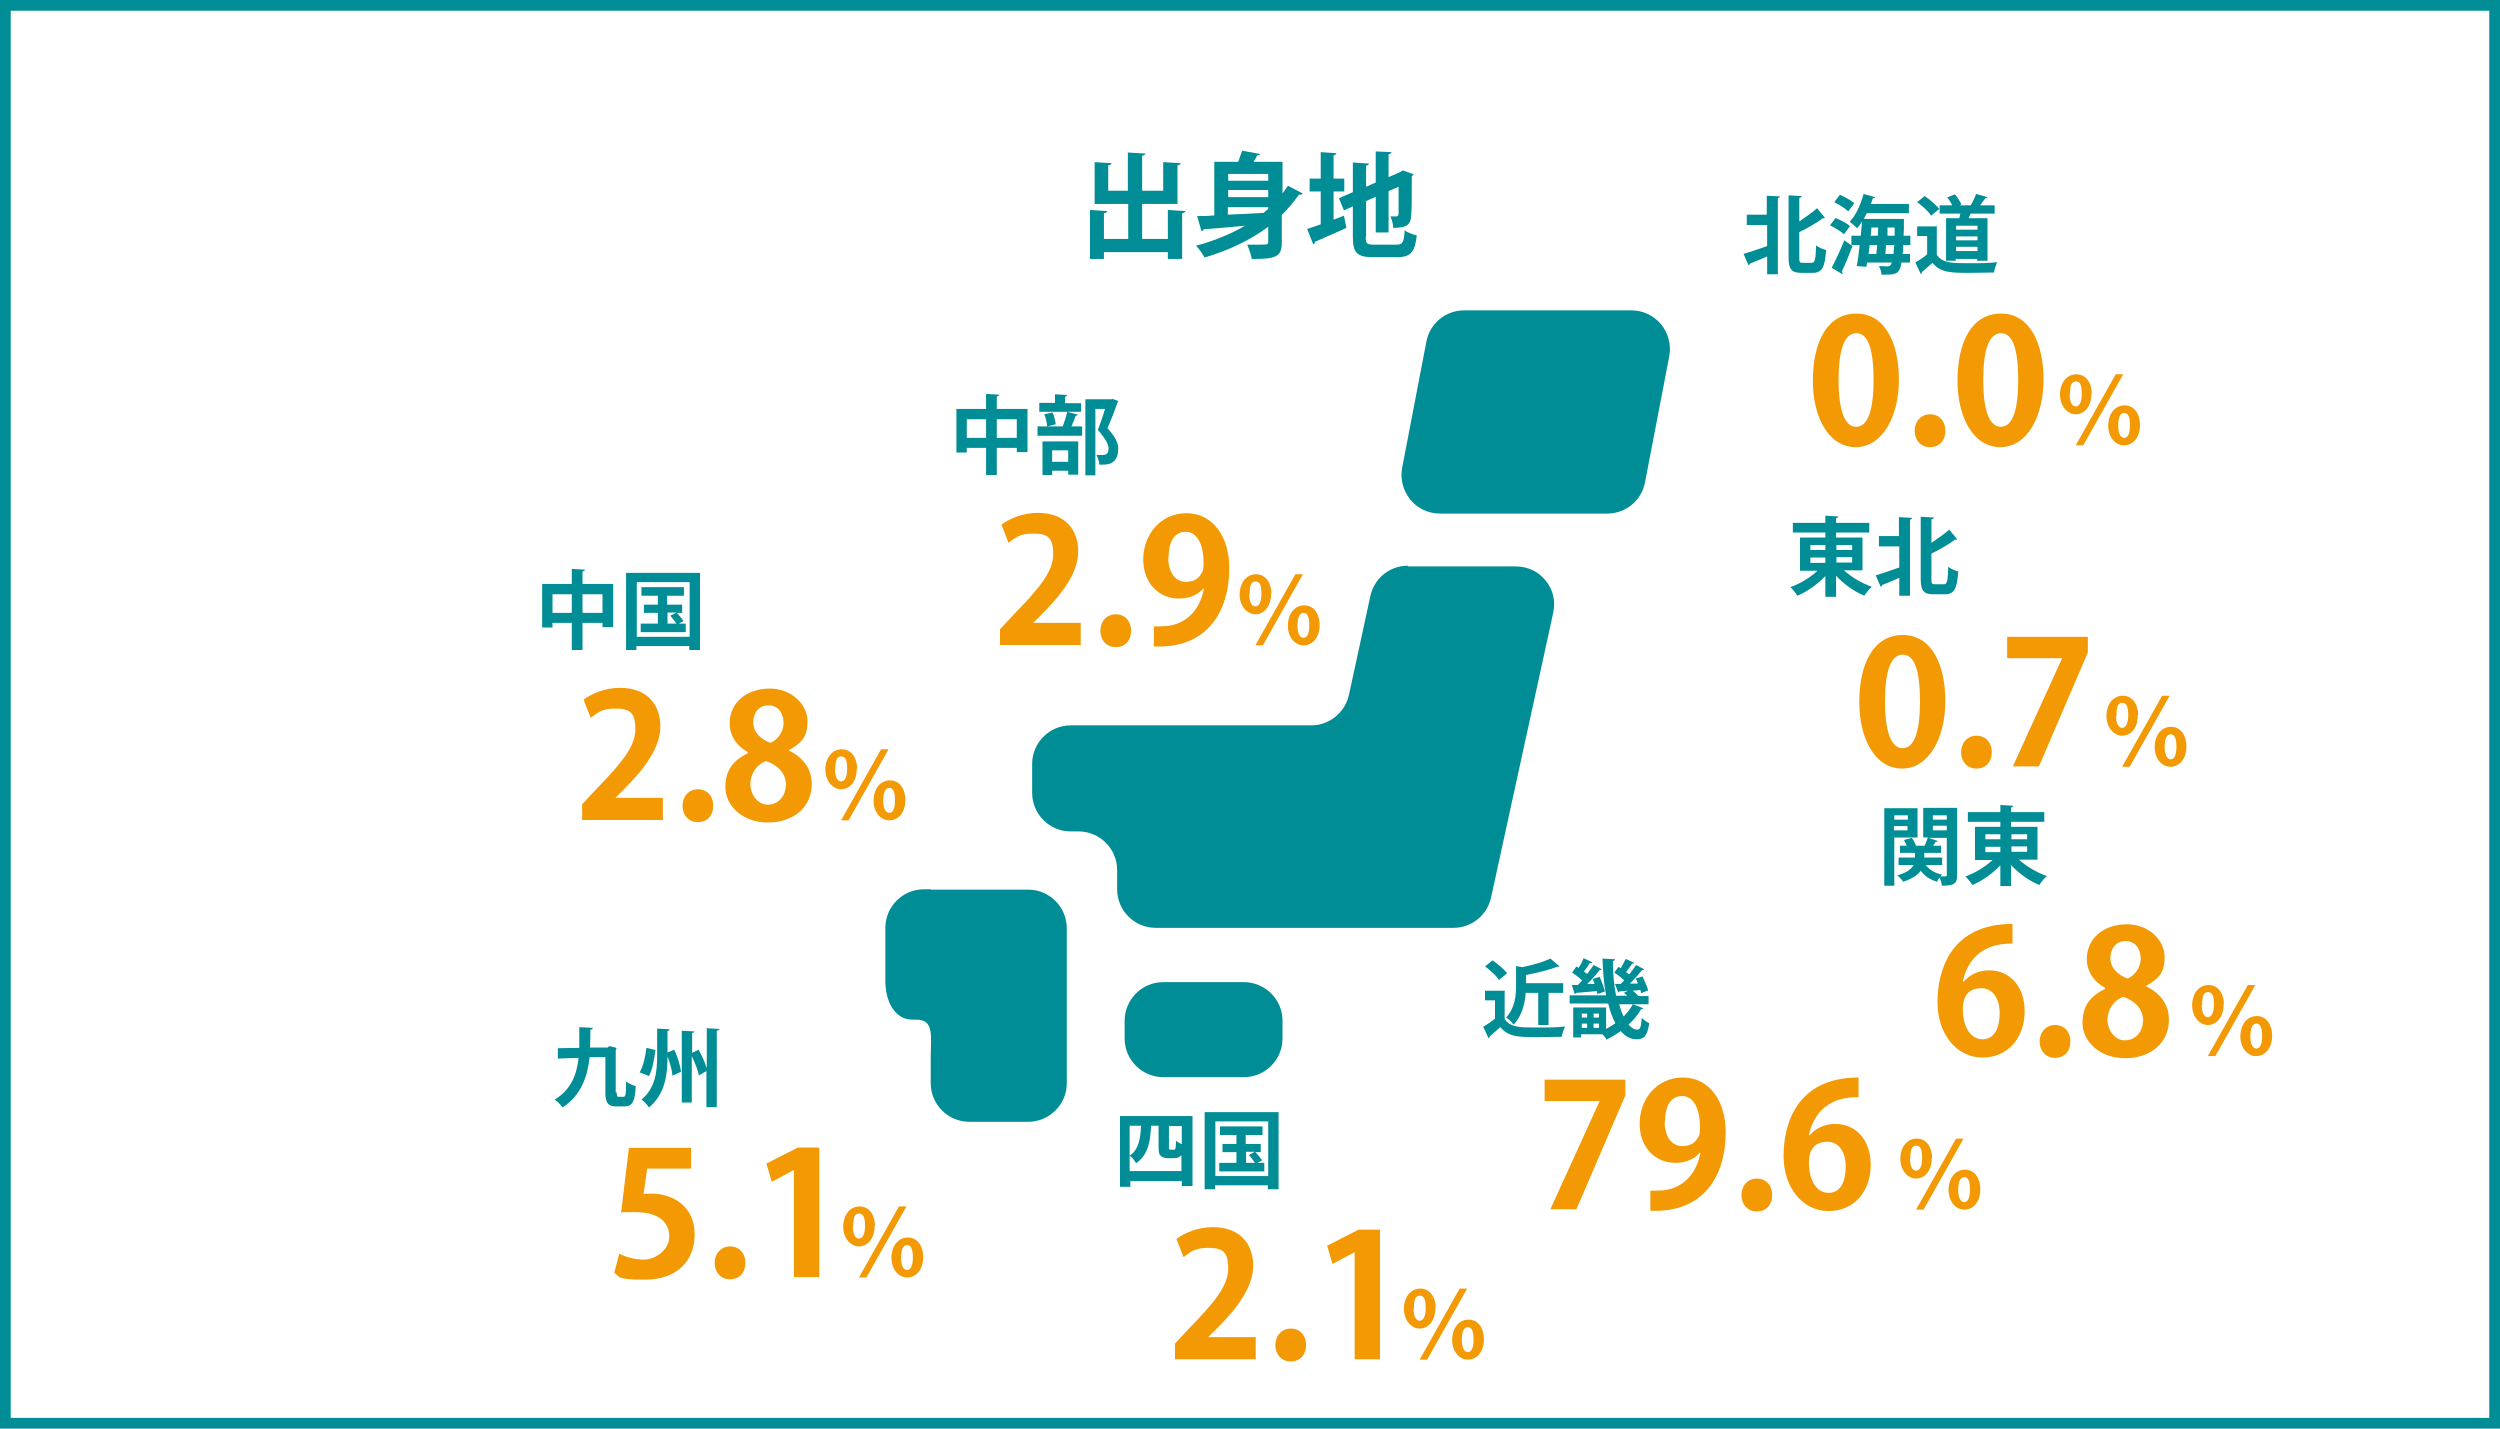 <?xml version="1.0" encoding="UTF-8"?>
<svg xmlns="http://www.w3.org/2000/svg" version="1.1" viewBox="0 0 700 400">
  <defs>
    <style>
      .cls-1 {
        isolation: isolate;
      }

      .cls-2 {
        fill: #008d95;
      }

      .cls-3 {
        fill: #f29904;
      }
    </style>
  </defs>
  <!-- Generator: Adobe Illustrator 28.7.5, SVG Export Plug-In . SVG Version: 1.2.0 Build 176)  -->
  <g>
    <g id="_レイヤー_1">
      <g>
        <g class="cls-1">
          <g class="cls-1">
            <path class="cls-3" d="M507.6,106.6c0-11,4.1-18.8,12.2-18.8s11.9,8.4,11.9,18.5-4.5,18.9-12.1,18.9-12-8.4-12-18.6ZM519.7,119.5c3.3,0,4.9-4.6,4.9-13.1s-1.5-13.1-4.8-13.1-5,4.4-5,13.1,1.8,13.1,4.9,13.1h0Z"/>
            <path class="cls-3" d="M536.1,120.6c0-2.6,1.8-4.6,4.3-4.6s4.3,1.8,4.3,4.6-1.7,4.6-4.3,4.6-4.3-2-4.3-4.6Z"/>
            <path class="cls-3" d="M548.1,106.6c0-11,4.1-18.8,12.2-18.8s11.9,8.4,11.9,18.5-4.5,18.9-12.1,18.9-12-8.4-12-18.6ZM560.2,119.5c3.3,0,4.9-4.6,4.9-13.1s-1.5-13.1-4.8-13.1-5,4.4-5,13.1,1.8,13.1,4.9,13.1h0Z"/>
          </g>
        </g>
        <g class="cls-1">
          <g class="cls-1">
            <path class="cls-3" d="M585.6,110.2c0,3.8-2.1,5.8-4.4,5.8s-4.4-2.3-4.4-5.5,1.8-5.7,4.6-5.7,4.3,2.6,4.3,5.4ZM579.5,110.4c0,2.2.7,3.4,1.7,3.4s1.7-1.2,1.7-3.5-.4-3.5-1.6-3.5-1.7.8-1.7,3.6ZM581.2,124.7l11.2-19.9h2.1l-11.2,19.9h-2.1ZM599.2,118.9c0,3.8-2.1,5.8-4.5,5.8s-4.4-2.3-4.4-5.5,1.8-5.7,4.6-5.7,4.3,2.6,4.3,5.4ZM593.1,119.2c0,2.2.7,3.4,1.7,3.4s1.6-1.2,1.6-3.5-.5-3.5-1.6-3.5-1.7,1.2-1.7,3.7Z"/>
          </g>
        </g>
      </g>
      <g class="cls-1">
        <g class="cls-1">
          <path class="cls-2" d="M494.7,60.1v-5.3l3.7.2c0,.2-.2.4-.6.5v21.3h-3v-5c-1.8.8-3.5,1.5-4.8,2,0,.2-.2.4-.4.5l-1.4-3.2c1.6-.5,4.1-1.3,6.6-2.2v-5.9h-5.7v-2.9h5.7ZM503.8,72.1c0,1.3.1,1.5,1,1.5h2.5c.9,0,1.1-1,1.2-4.9.7.6,2,1.1,2.8,1.3-.3,4.6-1,6.4-3.7,6.4h-3.2c-2.8,0-3.6-1-3.6-4.4v-17.3l3.7.2c0,.2-.2.4-.7.5v6.6c1.8-1.2,3.6-2.5,5-3.7l2.2,2.7c0,0-.3.2-.6.1-1.7,1.3-4.2,2.7-6.6,3.9v7.1Z"/>
          <path class="cls-2" d="M513.9,61c1.4.6,3.2,1.5,4.1,2.3l-1.7,2.3c-.8-.8-2.5-1.8-3.9-2.5l1.6-2.1ZM512.8,75.1c1-1.9,2.5-5,3.6-7.8l2.3,1.6c-1,2.6-2.1,5.3-3,7.1.1.2.2.4.2.5s0,.2,0,.3l-3-1.8ZM515.1,54.5c1.4.6,3.2,1.6,4.1,2.4-.6.8-1.2,1.6-1.7,2.3-.8-.8-2.5-1.9-3.9-2.6l1.6-2.1ZM535,68.6h-2.1c0,.9,0,1.8-.2,2.5h2.1v2.4h-2.4c-.4,2.9-1.3,3.4-4.3,3.4s-.9,0-1.3,0c0-.7-.3-1.7-.7-2.4,1.1,0,2,.1,2.4.1.8,0,1-.5,1.2-1.1h-6.9l-.2,1.2-2.7-.2c.3-1.6.6-3.7.8-5.9h-2.3v-2.6h2.6c.1-1.4.3-2.7.4-4-.4.7-.9,1.3-1.4,1.9-.5-.5-1.5-1.4-2.1-1.8,1.7-1.7,3.1-4.8,3.9-7.8l3.2.9c0,.2-.3.3-.6.3-.2.5-.3,1.1-.6,1.6h10.7v2.6h-11.8c-.3.5-.6,1.1-.8,1.6h9.7s1.5,0,1.5,0c0,.2,0,.6,0,.8,0,1.4,0,2.7-.1,3.9h1.9v2.6ZM525.4,71.1c0-.8.2-1.6.2-2.5h-2.1l-.3,2.5h2.2ZM525.8,66c0-.8.1-1.6.1-2.3h-1.9l-.2,2.3h2ZM527.9,71.1h2.3c0-.7.1-1.5.2-2.5h-2.3l-.2,2.5ZM528.3,66h2.2v-2.3c0,0-2,0-2,0v2.3Z"/>
          <path class="cls-2" d="M542.3,63.7v7.6c1.5,2.4,4.4,2.4,8.6,2.4s6,0,8.3-.3c-.3.7-.8,2.1-.9,2.9-1.8,0-4.3.1-6.6.1-5.4,0-8.3,0-10.6-2.8-1.1.9-2.1,1.9-3,2.6,0,.3,0,.4-.3.5l-1.5-3.2c1-.6,2.3-1.4,3.3-2.3v-5.1h-2.8v-2.7h5.6ZM538.9,54.9c1.5,1,3.2,2.5,4.1,3.6l-2.3,1.9c-.7-1.2-2.5-2.8-3.9-3.8l2.1-1.7ZM545,61.1h3.6c.1-.4.2-.8.3-1.3h-5.8v-2.3h3.5c-.3-.7-.8-1.6-1.4-2.2l2.2-.9c.7.9,1.5,2.1,1.8,2.9l-.6.2h3.5-.3c.6-1,1.2-2.3,1.5-3.2l3.2.9c0,.2-.3.3-.6.3-.4.6-1,1.3-1.5,2h4.1v2.3h-6.7c-.2.4-.4.8-.6,1.3h5.3v11.9h-2.9v-.5h-6v.5h-2.7v-11.9ZM553.7,64.3v-1.1h-6v1.1h6ZM547.7,66.2v1.1h6v-1.1h-6ZM547.7,70.3h6v-1.2h-6v1.2Z"/>
        </g>
      </g>
      <g>
        <g class="cls-1">
          <g class="cls-1">
            <path class="cls-3" d="M520.6,196.6c0-11,4.1-18.8,12.2-18.8s11.9,8.4,11.9,18.5-4.5,18.9-12.1,18.9-12-8.4-12-18.6ZM532.7,209.5c3.3,0,4.9-4.6,4.9-13.1s-1.5-13.1-4.8-13.1-5,4.4-5,13.1,1.8,13.1,4.9,13.1h0Z"/>
            <path class="cls-3" d="M549.1,210.6c0-2.6,1.8-4.6,4.3-4.6s4.3,1.8,4.3,4.6-1.7,4.6-4.3,4.6-4.3-2-4.3-4.6Z"/>
            <path class="cls-3" d="M562,178.3h22.6v4.4l-13.7,31.9h-7.3l13.8-30.3h0c0,0-15.4,0-15.4,0v-5.9Z"/>
          </g>
        </g>
        <g class="cls-1">
          <g class="cls-1">
            <path class="cls-3" d="M598.6,200.2c0,3.8-2.1,5.8-4.4,5.8s-4.4-2.3-4.4-5.5,1.8-5.7,4.6-5.7,4.3,2.6,4.3,5.4ZM592.5,200.4c0,2.2.7,3.4,1.7,3.4s1.7-1.2,1.7-3.5-.4-3.5-1.6-3.5-1.7.8-1.7,3.6ZM594.2,214.7l11.2-19.9h2.1l-11.2,19.9h-2.1ZM612.2,208.9c0,3.8-2.1,5.8-4.5,5.8s-4.4-2.3-4.4-5.5,1.8-5.7,4.6-5.7,4.3,2.6,4.3,5.4ZM606.1,209.2c0,2.2.7,3.4,1.7,3.4s1.6-1.2,1.6-3.5-.5-3.5-1.6-3.5-1.7,1.2-1.7,3.7Z"/>
          </g>
        </g>
      </g>
      <g class="cls-1">
        <g class="cls-1">
          <path class="cls-2" d="M521.5,159.7h-5.2c2.1,1.9,5,3.6,7.8,4.6-.7.6-1.6,1.7-2.1,2.5-2.9-1.2-5.8-3.3-7.9-5.6v5.9h-3v-5.8c-2.2,2.3-5,4.3-7.8,5.5-.5-.7-1.3-1.8-2-2.4,2.8-1,5.6-2.7,7.6-4.6h-4.9v-9.3h7.1v-1.4h-9.1v-2.7h9.1v-2l3.6.2c0,.2-.2.4-.6.5v1.3h9.3v2.7h-9.3v1.4h7.4v9.3ZM506.9,152.6v1.4h4.2v-1.4h-4.2ZM506.9,156.1v1.5h4.2v-1.5h-4.2ZM518.6,152.6h-4.4v1.4h4.4v-1.4ZM518.6,157.5v-1.5h-4.4v1.5h4.4Z"/>
          <path class="cls-2" d="M531.7,150.1v-5.3l3.7.2c0,.2-.2.4-.6.5v21.3h-3v-5c-1.8.8-3.5,1.5-4.8,2,0,.2-.2.4-.4.5l-1.4-3.2c1.6-.5,4.1-1.3,6.6-2.2v-5.9h-5.7v-2.9h5.7ZM540.8,162.1c0,1.3.1,1.5,1,1.5h2.5c.9,0,1.1-1,1.2-4.9.7.6,2,1.1,2.8,1.3-.3,4.6-1,6.4-3.7,6.4h-3.2c-2.8,0-3.6-1-3.6-4.4v-17.3l3.7.2c0,.2-.2.4-.7.5v6.6c1.8-1.2,3.6-2.5,5-3.7l2.2,2.7c0,0-.3.2-.6.1-1.7,1.3-4.2,2.7-6.6,3.9v7.1Z"/>
        </g>
      </g>
      <g class="cls-1">
        <g class="cls-1">
          <path class="cls-3" d="M549.8,274.9c1.6-1.9,4.1-3.2,7.2-3.2,5.6,0,9.9,4.3,9.9,11.5s-4.5,12.9-11.8,12.9-12.6-6.6-12.6-15.5,3.7-21.9,21-21.9v5.5c-.9,0-1.9,0-3.1.2-6.7.9-9.8,5.6-10.8,10.4h.1ZM559.9,283.6c0-3.8-1.8-6.9-5.1-6.9s-5.2,1.8-5.2,5.9c0,4.7,2,8.4,5.5,8.4s4.8-3.4,4.8-7.4Z"/>
          <path class="cls-3" d="M571.1,291.6c0-2.6,1.8-4.6,4.3-4.6s4.3,1.8,4.3,4.6-1.7,4.6-4.3,4.6-4.3-2-4.3-4.6Z"/>
          <path class="cls-3" d="M589.4,276.6c-3.4-1.9-5.1-4.9-5.1-8,0-6,4.9-9.8,11.2-9.8s10.6,4.6,10.6,9.1-1.6,6.1-5.3,8.2h0c3.6,1.7,6.5,4.8,6.5,9.4,0,6.5-5.1,10.8-12.3,10.8s-11.9-4.8-11.9-9.9,2.6-7.7,6.3-9.5h0ZM600.1,286c0-3.6-2.4-5.8-5.6-6.9-2.7,1-4.4,3.6-4.4,6.4s1.9,5.8,4.9,5.8,5-2.5,5-5.3ZM590.9,268.2c0,2.8,2,4.7,4.8,5.8,2-.8,3.7-3.1,3.7-5.5s-1.2-5-4.2-5-4.3,2.4-4.3,4.8Z"/>
        </g>
      </g>
      <g class="cls-1">
        <g class="cls-1">
          <path class="cls-3" d="M622.6,281.2c0,3.8-2.1,5.8-4.4,5.8s-4.4-2.3-4.4-5.5,1.8-5.7,4.6-5.7,4.3,2.6,4.3,5.4ZM616.5,281.4c0,2.2.7,3.4,1.7,3.4s1.7-1.2,1.7-3.5-.4-3.5-1.6-3.5-1.7.8-1.7,3.6ZM618.2,295.7l11.2-19.9h2.1l-11.2,19.9h-2.1ZM636.2,289.9c0,3.8-2.1,5.8-4.5,5.8s-4.4-2.3-4.4-5.5,1.8-5.7,4.6-5.7,4.3,2.6,4.3,5.4ZM630.1,290.2c0,2.2.7,3.4,1.7,3.4s1.6-1.2,1.6-3.5-.5-3.5-1.6-3.5-1.7,1.2-1.7,3.7Z"/>
        </g>
      </g>
      <g class="cls-1">
        <g class="cls-1">
          <path class="cls-2" d="M536.9,234.5h-6.5v13.5h-2.8v-21.7h9.3v8.2ZM534.2,228.3h-3.8v1.2h3.8v-1.2ZM530.3,232.5h3.8v-1.2h-3.8v1.2ZM548,226.3v18.7c0,2.4-.8,3-4.3,3,0-.6-.3-1.5-.6-2.3-.3.4-.6.8-.7,1.2-2-.6-3.5-1.6-4.6-3.1-.8,1.2-2.3,2.2-4.9,3.1-.3-.5-1.1-1.4-1.7-1.8,2.7-.7,4-1.8,4.6-2.9h-4.2v-2.1h4.6v-1.3h-4.2v-2h1.9c-.2-.5-.5-1.1-.8-1.6l2.2-.6c.5.6.9,1.5,1.2,2.2h2.4c.3-.7.7-1.6.9-2.3h-1.3v-8.3h9.5ZM543.7,242.2h-4.5c1,1.3,2.5,2.3,4.6,2.7-.1.1-.3.3-.5.5,1.8,0,1.8,0,1.8-.4v-10.4h-5.1l2.6.9c0,.2-.3.2-.6.2-.2.3-.5.7-.7,1.1h2.2v2h-4.7v1.3h5v2.1ZM545.1,228.3h-3.9v1.2h3.9v-1.2ZM541.2,231.2v1.3h3.9v-1.3h-3.9Z"/>
          <path class="cls-2" d="M570.5,240.7h-5.2c2.1,1.9,5,3.6,7.8,4.6-.7.6-1.6,1.7-2.1,2.5-2.9-1.2-5.8-3.3-7.9-5.6v5.9h-3v-5.8c-2.2,2.3-5,4.3-7.8,5.5-.5-.7-1.3-1.8-2-2.4,2.8-1,5.6-2.7,7.6-4.6h-4.9v-9.3h7.1v-1.4h-9.1v-2.7h9.1v-2l3.6.2c0,.2-.2.4-.6.5v1.3h9.3v2.7h-9.3v1.4h7.4v9.3ZM555.9,233.6v1.4h4.2v-1.4h-4.2ZM555.9,237.1v1.5h4.2v-1.5h-4.2ZM567.6,233.6h-4.4v1.4h4.4v-1.4ZM567.6,238.5v-1.5h-4.4v1.5h4.4Z"/>
        </g>
      </g>
      <g class="cls-1">
        <g class="cls-1">
          <path class="cls-3" d="M432.5,302.3h22.6v4.4l-13.7,31.9h-7.3l13.8-30.3h0c0,0-15.4,0-15.4,0v-5.9Z"/>
          <path class="cls-3" d="M475.9,322.8c-1.5,1.7-3.8,2.8-6.8,2.8-5.6,0-10-4.3-10-11s4.7-12.9,12.1-12.9,12,6.6,12,15.3c0,12.6-6.5,22.7-21.1,22v-5.6c1.1,0,1.8,0,3.5-.1,6-.6,9.5-5,10.5-10.5h-.1ZM466.1,314c0,4.3,2,6.9,4.9,6.9s3.8-1.3,4.6-2.7c.3-.5.4-1.2.4-2.6,0-4.8-1.6-8.7-5-8.7s-4.8,3.1-4.8,7.2Z"/>
          <path class="cls-3" d="M487.6,334.6c0-2.6,1.8-4.6,4.3-4.6s4.3,1.8,4.3,4.6-1.7,4.6-4.3,4.6-4.3-2-4.3-4.6Z"/>
          <path class="cls-3" d="M506.7,317.9c1.6-1.9,4.1-3.2,7.2-3.2,5.6,0,9.9,4.3,9.9,11.5s-4.5,12.9-11.8,12.9-12.6-6.6-12.6-15.5,3.7-21.9,21-21.9v5.5c-.9,0-1.9,0-3.1.2-6.7.9-9.8,5.6-10.8,10.4h.1ZM516.8,326.6c0-3.8-1.8-6.9-5.1-6.9s-5.2,1.8-5.2,5.9c0,4.7,2,8.4,5.5,8.4s4.8-3.4,4.8-7.4Z"/>
        </g>
      </g>
      <g class="cls-1">
        <g class="cls-1">
          <path class="cls-3" d="M540.9,324.2c0,3.8-2.1,5.8-4.4,5.8s-4.4-2.3-4.4-5.5,1.8-5.7,4.6-5.7,4.3,2.6,4.3,5.4ZM534.8,324.4c0,2.2.7,3.4,1.7,3.4s1.7-1.2,1.7-3.5-.4-3.5-1.6-3.5-1.7.8-1.7,3.6ZM536.5,338.7l11.2-19.9h2.1l-11.2,19.9h-2.1ZM554.5,332.9c0,3.8-2.1,5.8-4.5,5.8s-4.4-2.3-4.4-5.5,1.8-5.7,4.6-5.7,4.3,2.6,4.3,5.4ZM548.3,333.2c0,2.2.7,3.4,1.7,3.4s1.6-1.2,1.6-3.5-.5-3.5-1.6-3.5-1.7,1.2-1.7,3.7Z"/>
        </g>
      </g>
      <g class="cls-1">
        <g class="cls-1">
          <path class="cls-2" d="M421.3,277.7v7.6c1.5,2.4,4.4,2.4,8.6,2.4s6,0,8.3-.3c-.3.7-.8,2.1-.9,2.9-1.8,0-4.3.1-6.6.1-5.4,0-8.3,0-10.6-2.8-1.1.9-2.1,1.9-3,2.6,0,.3,0,.4-.3.5l-1.5-3.2c1-.6,2.3-1.4,3.3-2.3v-5.1h-2.8v-2.7h5.6ZM417.9,268.9c1.5,1,3.2,2.5,4.1,3.6l-2.3,1.9c-.7-1.2-2.5-2.8-3.9-3.8l2.1-1.7ZM430.8,278h-3.6c-.2,2.9-1,6.4-3.4,8.9-.4-.6-1.4-1.6-2.1-2,2.5-2.6,2.8-6.2,2.8-9v-5.4l1.8.3c2.9-.6,6-1.5,7.8-2.4l2.6,2.2c-.2.1-.4.1-.7.1-2.3.9-5.6,1.7-8.7,2.3v2.3h10.4v2.7h-4.1v9h-2.9v-9Z"/>
          <path class="cls-2" d="M453.3,281c.4,1.4.8,2.6,1.3,3.6,1.1-1,1.9-2.2,2.6-3.4l2.9,1.1c0,.2-.3.3-.6.3-.9,1.6-2.1,3-3.5,4.3.6.7,1.5,1.4,2.4,1.4s1.1-.8,1.3-3.3c.6.6,1.4,1.2,2.1,1.5-.6,3.6-1.4,4.5-3.6,4.5-1.7,0-3.2-.9-4.4-2.3-1.2.9-2.6,1.7-4,2.4-.2-.5-.6-1-1.1-1.5h-6v.9h-2.2v-8.4h9.2v6c.9-.5,1.8-1,2.6-1.6-.8-1.5-1.5-3.4-2-5.5h-10.8v-2.3h10.2c-.6-3.2-.9-6.8-1-10.3l3.5.2c0,.3-.2.4-.6.5,0,3.3.3,6.7.9,9.7h3.1c-.3-.3-.6-.6-.9-.8l1.1-.6-2.4.2c0,.2-.2.3-.3.3l-.9-2.4c.5,0,1,0,1.6,0l1-1c-.8-.7-1.9-1.6-2.8-2.2l1.2-1.6.6.4c.5-.9,1.1-1.9,1.4-2.6l2.4,1.1c0,.2-.3.2-.6.2-.4.7-1.1,1.6-1.7,2.4.3.2.6.4.9.6.7-.9,1.4-1.8,1.9-2.6l2.3,1.2c0,.2-.3.2-.6.2-.9,1.1-2.1,2.5-3.4,3.8h2.2c-.2-.6-.4-1-.6-1.4l1.9-.6c.6,1.2,1.3,2.9,1.6,3.9l-2,.8c0-.3-.1-.6-.2-.9l-2.1.2c.6.5,1.2,1.1,1.6,1.5h2.8v2.3h-8.4ZM447.3,278.5c0-.3-.1-.6-.2-1-2.2.2-4.3.4-5.8.5,0,.2-.2.3-.4.3l-.8-2.5c.5,0,1.1,0,1.7,0,.4-.4.8-.8,1.2-1.3-.8-.7-1.9-1.6-2.8-2.2l1.2-1.7.6.4c.6-.9,1.1-1.9,1.4-2.7l2.4,1.1c0,.2-.3.3-.6.2-.4.7-1.1,1.6-1.7,2.4.3.2.6.5.9.7.7-.9,1.3-1.7,1.8-2.5l2.3,1.2c0,.2-.4.2-.6.2-.9,1.2-2.2,2.7-3.5,3.9h2.1c-.2-.6-.4-1-.5-1.4l1.9-.6c.6,1.3,1.2,3.1,1.5,4.1l-2,.7ZM444.4,283.8h-1.5v1.1h1.5v-1.1ZM442.9,286.6v1.2h1.5v-1.2h-1.5ZM447.7,284.9v-1.1h-1.5v1.1h1.5ZM446.2,287.8h1.5v-1.2h-1.5v1.2Z"/>
        </g>
      </g>
      <g class="cls-1">
        <g class="cls-1">
          <path class="cls-3" d="M351.7,380.6h-22.7v-4.4l4-4.3c6.9-7.1,10.9-11.8,10.9-16.7s-1.7-5.8-5.7-5.8-5.1,1.4-6.8,2.6l-2-5.1c2.3-1.7,6-3.3,10.2-3.3,7.8,0,11.3,4.9,11.3,10.8s-4.4,11.7-9.6,17l-3,3h0c0,0,13.3,0,13.3,0v5.9Z"/>
          <path class="cls-3" d="M357.1,376.6c0-2.6,1.8-4.6,4.3-4.6s4.3,1.8,4.3,4.6-1.7,4.6-4.3,4.6-4.3-2-4.3-4.6Z"/>
          <path class="cls-3" d="M379.3,380.6v-30h0l-6.2,3.3-1.5-5.1,8.8-4.5h6v36.3h-6.9Z"/>
        </g>
      </g>
      <g class="cls-1">
        <g class="cls-1">
          <path class="cls-3" d="M401.9,366.2c0,3.8-2.1,5.8-4.4,5.8s-4.4-2.3-4.4-5.5,1.8-5.7,4.6-5.7,4.3,2.6,4.3,5.4ZM395.8,366.4c0,2.2.7,3.4,1.7,3.4s1.7-1.2,1.7-3.5-.4-3.5-1.6-3.5-1.7.8-1.7,3.6ZM397.5,380.7l11.2-19.9h2.1l-11.2,19.9h-2.1ZM415.5,374.9c0,3.8-2.1,5.8-4.5,5.8s-4.4-2.3-4.4-5.5,1.8-5.7,4.6-5.7,4.3,2.6,4.3,5.4ZM409.3,375.2c0,2.2.7,3.4,1.7,3.4s1.6-1.2,1.6-3.5-.5-3.5-1.6-3.5-1.7,1.2-1.7,3.7Z"/>
        </g>
      </g>
      <g class="cls-1">
        <g class="cls-1">
          <path class="cls-2" d="M313.5,312.5h20.4v19.6h-3v-1.4h-14.4v1.6h-2.9v-19.8ZM316.4,327.9h14.4v-4.5c-.5.7-1.3.9-2.3.9h-1.6c-.6,0-1.4-.2-1.8-.6-.5-.4-.7-.9-.7-2.6v-5.9h-2.1c-.2,4.2-.7,8.1-4.2,10.5-.4-.7-1.1-1.7-1.8-2.1,2.6-1.8,3-4.7,3.2-8.4h-3.2v12.7ZM327.3,321.2c0,.6,0,.7.5.7.8,0,.9,0,1.1,0,.2-.1.3-.2.4-2.5.4.4,1,.7,1.6,1v-5.1h-3.6v6Z"/>
          <path class="cls-2" d="M337.4,311.4h20.6v21.6h-3v-1.1h-14.8v1.1h-2.9v-21.6ZM340.3,329.3h14.8v-15.3h-14.8v15.3ZM352.1,325.6h1.9v2.4h-12.6v-2.4h4.8v-3h-3.9v-2.3h3.9v-2.5h-4.6v-2.4h11.9v2.4h-4.7v2.5h4.2v2.3h-1.5c.7.7,1.5,1.7,1.9,2.3l-1.5.8ZM348.9,322.6v3h2.5c-.4-.6-1.1-1.5-1.7-2.2l1.7-.9h-2.5Z"/>
        </g>
      </g>
      <g class="cls-1">
        <g class="cls-1">
          <path class="cls-3" d="M302.7,180.6h-22.7v-4.4l4-4.3c6.9-7.1,10.9-11.8,10.9-16.7s-1.7-5.8-5.7-5.8-5.1,1.4-6.8,2.6l-2-5.1c2.3-1.7,6-3.3,10.2-3.3,7.8,0,11.3,4.9,11.3,10.8s-4.4,11.7-9.6,17l-3,3h0c0,0,13.3,0,13.3,0v5.9Z"/>
          <path class="cls-3" d="M308.1,176.6c0-2.6,1.8-4.6,4.3-4.6s4.3,1.8,4.3,4.6-1.7,4.6-4.3,4.6-4.3-2-4.3-4.6Z"/>
          <path class="cls-3" d="M336.9,164.8c-1.5,1.7-3.8,2.8-6.8,2.8-5.6,0-10-4.3-10-11s4.7-12.9,12.1-12.9,12,6.6,12,15.3c0,12.6-6.5,22.7-21.1,22v-5.6c1.1,0,1.8,0,3.5-.1,6-.6,9.5-5,10.5-10.5h-.1ZM327.1,156c0,4.3,2,6.9,4.9,6.9s3.8-1.3,4.6-2.7c.3-.5.4-1.2.4-2.6,0-4.8-1.6-8.7-5-8.7s-4.8,3.1-4.8,7.2Z"/>
        </g>
      </g>
      <g class="cls-1">
        <g class="cls-1">
          <path class="cls-3" d="M355.9,166.2c0,3.8-2.1,5.8-4.4,5.8s-4.4-2.3-4.4-5.5,1.8-5.7,4.6-5.7,4.3,2.6,4.3,5.4ZM349.8,166.4c0,2.2.7,3.4,1.7,3.4s1.7-1.2,1.7-3.5-.4-3.5-1.6-3.5-1.7.8-1.7,3.6ZM351.5,180.7l11.2-19.9h2.1l-11.2,19.9h-2.1ZM369.5,174.9c0,3.8-2.1,5.8-4.5,5.8s-4.4-2.3-4.4-5.5,1.8-5.7,4.6-5.7,4.3,2.6,4.3,5.4ZM363.3,175.2c0,2.2.7,3.4,1.7,3.4s1.6-1.2,1.6-3.5-.5-3.5-1.6-3.5-1.7,1.2-1.7,3.7Z"/>
        </g>
      </g>
      <g class="cls-1">
        <g class="cls-1">
          <path class="cls-2" d="M279.1,114.5h8.6v12.1h-3v-1.2h-5.6v7.6h-3v-7.6h-5.4v1.3h-2.9v-12.2h8.3v-4.2l3.7.2c0,.2-.2.4-.7.5v3.5ZM270.7,122.6h5.4v-5.2h-5.4v5.2ZM279.1,122.6h5.6v-5.2h-5.6v5.2Z"/>
          <path class="cls-2" d="M297.6,119.3c.4-1.1,1-2.8,1.2-4l3,.8c0,.2-.3.3-.6.3-.3.9-.8,2.1-1.2,3h3v2.6h-12.5v-2.6h7.6-.5ZM302.7,112.8v2.5h-11.7v-2.5h4.4v-2.4l3.4.2c0,.2-.2.4-.6.5v1.8h4.4ZM291.9,133v-9.4h10v9.3h-2.8v-1.1h-4.5v1.2h-2.7ZM293.2,119.4c0-.9-.4-2.4-.8-3.4l2.3-.5c.5,1,.8,2.4.9,3.3l-2.4.6ZM299.1,126.1h-4.5v3.2h4.5v-3.2ZM311.3,111.6l1.8.7c0,.2,0,.3-.2.4-.7,2.1-1.7,4.6-2.8,7.2,2.2,2.4,3,4.1,3,5.7,0,4.5-3.1,4.5-4.5,4.5s-.5,0-.8,0c0-.8-.4-2-.8-2.7.7,0,1.3,0,1.8,0,1.4,0,1.6-1,1.6-1.9s-.8-2.7-3-5.1c.8-2.1,1.5-4.1,2-5.9h-2.7v18.6h-2.8v-21.3h7.6Z"/>
        </g>
      </g>
      <g class="cls-1">
        <g class="cls-1">
          <path class="cls-3" d="M185.7,229.6h-22.7v-4.4l4-4.3c6.9-7.1,10.9-11.8,10.9-16.7s-1.7-5.8-5.7-5.8-5.1,1.4-6.8,2.6l-2-5.1c2.3-1.7,6-3.3,10.2-3.3,7.8,0,11.3,4.9,11.3,10.8s-4.4,11.7-9.6,17l-3,3h0c0,0,13.3,0,13.3,0v5.9Z"/>
          <path class="cls-3" d="M191.1,225.6c0-2.6,1.8-4.6,4.3-4.6s4.3,1.8,4.3,4.6-1.7,4.6-4.3,4.6-4.3-2-4.3-4.6Z"/>
          <path class="cls-3" d="M209.4,210.6c-3.4-1.9-5.1-4.9-5.1-8,0-6,4.9-9.8,11.2-9.8s10.6,4.6,10.6,9.1-1.6,6.1-5.3,8.2h0c3.6,1.7,6.5,4.8,6.5,9.4,0,6.5-5.1,10.8-12.3,10.8s-11.9-4.8-11.9-9.9,2.6-7.7,6.3-9.5h0ZM220.1,220c0-3.6-2.4-5.8-5.6-6.9-2.7,1-4.4,3.6-4.4,6.4s1.9,5.8,4.9,5.8,5-2.5,5-5.3ZM210.9,202.2c0,2.8,2,4.7,4.8,5.8,2-.8,3.7-3.1,3.7-5.5s-1.2-5-4.2-5-4.3,2.4-4.3,4.8Z"/>
        </g>
      </g>
      <g class="cls-1">
        <g class="cls-1">
          <path class="cls-3" d="M239.9,215.2c0,3.8-2.1,5.8-4.4,5.8s-4.4-2.3-4.4-5.5,1.8-5.7,4.6-5.7,4.3,2.6,4.3,5.4ZM233.8,215.4c0,2.2.7,3.4,1.7,3.4s1.7-1.2,1.7-3.5-.4-3.5-1.6-3.5-1.7.8-1.7,3.6ZM235.5,229.7l11.2-19.9h2.1l-11.2,19.9h-2.1ZM253.5,223.9c0,3.8-2.1,5.8-4.5,5.8s-4.4-2.3-4.4-5.5,1.8-5.7,4.6-5.7,4.3,2.6,4.3,5.4ZM247.3,224.2c0,2.2.7,3.4,1.7,3.4s1.6-1.2,1.6-3.5-.5-3.5-1.6-3.5-1.7,1.2-1.7,3.7Z"/>
        </g>
      </g>
      <g class="cls-1">
        <g class="cls-1">
          <path class="cls-2" d="M163.1,163.5h8.6v12.1h-3v-1.2h-5.6v7.6h-3v-7.6h-5.4v1.3h-2.9v-12.2h8.3v-4.2l3.7.2c0,.2-.2.4-.7.5v3.5ZM154.7,171.6h5.4v-5.2h-5.4v5.2ZM163.1,171.6h5.6v-5.2h-5.6v5.2Z"/>
          <path class="cls-2" d="M175.4,160.4h20.6v21.6h-3v-1.1h-14.8v1.1h-2.9v-21.6ZM178.3,178.3h14.8v-15.3h-14.8v15.3ZM190.1,174.6h1.9v2.4h-12.6v-2.4h4.8v-3h-3.9v-2.3h3.9v-2.5h-4.6v-2.4h11.9v2.4h-4.7v2.5h4.2v2.3h-1.5c.7.7,1.5,1.7,1.9,2.3l-1.5.8ZM186.9,171.6v3h2.5c-.4-.6-1.1-1.5-1.7-2.2l1.7-.9h-2.5Z"/>
        </g>
      </g>
      <g class="cls-1">
        <g class="cls-1">
          <path class="cls-3" d="M193.5,321.3v5.9h-12.3l-1,7.1c.7,0,1.2-.1,2-.1,6.3,0,12.3,3.6,12.3,11.4s-5.3,12.7-13.9,12.7-6.9-.9-8.6-1.9l1.4-5.4c1.4.8,4.1,1.7,6.9,1.7s7.1-2.4,7.1-6.5-3.2-6.8-9.4-6.8-2.9,0-4.1.2l2.2-18.2h17.4Z"/>
          <path class="cls-3" d="M200.1,353.6c0-2.6,1.8-4.6,4.3-4.6s4.3,1.8,4.3,4.6-1.7,4.6-4.3,4.6-4.3-2-4.3-4.6Z"/>
          <path class="cls-3" d="M222.3,357.6v-30h0l-6.2,3.3-1.5-5.1,8.8-4.5h6v36.3h-6.9Z"/>
        </g>
      </g>
      <g class="cls-1">
        <g class="cls-1">
          <path class="cls-3" d="M244.9,343.2c0,3.8-2.1,5.8-4.4,5.8s-4.4-2.3-4.4-5.5,1.8-5.7,4.6-5.7,4.3,2.6,4.3,5.4ZM238.8,343.4c0,2.2.7,3.4,1.7,3.4s1.7-1.2,1.7-3.5-.4-3.5-1.6-3.5-1.7.8-1.7,3.6ZM240.5,357.7l11.2-19.9h2.1l-11.2,19.9h-2.1ZM258.5,351.9c0,3.8-2.1,5.8-4.5,5.8s-4.4-2.3-4.4-5.5,1.8-5.7,4.6-5.7,4.3,2.6,4.3,5.4ZM252.3,352.2c0,2.2.7,3.4,1.7,3.4s1.6-1.2,1.6-3.5-.5-3.5-1.6-3.5-1.7,1.2-1.7,3.7Z"/>
        </g>
      </g>
      <g class="cls-1">
        <g class="cls-1">
          <path class="cls-2" d="M172.7,305.9c0,1,0,1.2.6,1.2h1.3c.6,0,.7-.8.7-4.3.7.6,1.9,1.1,2.7,1.3-.2,4.3-.9,5.7-3.2,5.7h-2.2c-2.3,0-3.1-.9-3.1-3.9v-9.9h-4.4c-.6,5.5-2.4,10.7-7.6,14.1-.5-.7-1.3-1.7-2.2-2.2,4.6-2.8,6.2-7,6.7-11.7l-5.8.2v-2.9c0,0,6-.1,6-.1,0-1.9,0-3.9,0-5.8l3.8.2c0,.3-.3.5-.7.5,0,1.6,0,3.3-.1,5h5c0-.1.4-.4.4-.4l2,.5c0,.2,0,.5-.2.6v11.9Z"/>
          <path class="cls-2" d="M179.1,300.3c1-1.8,1.6-4.4,1.9-6.9l2.5.6c-.3,2.5-.8,5.5-1.8,7.3l-2.5-1ZM186.9,294.7l1.9-.8c.9,2,1.7,4.5,1.9,6.2l-2.4,1.1c-.1-1.4-.7-3.6-1.4-5.4h0c0,5-.6,10.5-5.2,14.3-.4-.7-1.4-1.8-2.1-2.2,4-3.3,4.4-8.1,4.4-12.3v-7.6l3.5.2c0,.2-.2.4-.6.5v6.1ZM197.8,287.9l3.6.2c0,.2-.2.4-.7.5v21.4h-2.9v-10.1l-2.1,1.2c-.3-1.4-1.1-3.6-2-5.4v13h-2.8v-20.1l3.5.2c0,.2-.2.4-.6.4v5.6l1.8-.9c.9,1.6,1.8,3.6,2.3,5.2v-11Z"/>
        </g>
      </g>
      <g>
        <g class="cls-1">
          <g class="cls-1">
            <path class="cls-2" d="M327,58.8l4.9.3c0,.3-.3.5-.9.6v12.8h-4v-1.9h-17.9v1.9h-3.9v-13.7l4.8.3c0,.3-.3.5-.9.6v7.2h6.8v-9.8h-9.4v-11.7l4.7.3c0,.3-.3.5-.9.6v7.1h5.5v-10.7l4.9.3c0,.3-.3.5-.9.6v9.8h5.9v-8l4.9.3c0,.3-.3.5-.9.6v10.8h-9.9v9.8h7.2v-8Z"/>
            <path class="cls-2" d="M359,54.3c.6-.8,1.1-1.5,1.6-2.3l4.2,2.2c-.2.2-.4.3-.8.3s-.2,0-.3,0c-1.4,2-3,3.9-4.8,5.7v7.6c0,3.9-1.3,4.8-8.4,4.7-.2-1.1-.8-2.9-1.3-4,1.1,0,2.3,0,3.3,0,2.4,0,2.6,0,2.6-.8v-4.2c-5.1,3.8-11.1,6.6-17.8,8.6-.5-.9-1.6-2.5-2.4-3.3,4.9-1.3,9.6-3.2,13.7-5.6-4.4.4-8.5.8-11.6,1,0,.3-.3.5-.6.5l-1.2-4.2c1.3,0,2.9,0,4.8-.2v-15h6.7c.4-1.1.8-2.2,1.1-3.1l5,.9c0,.3-.4.4-.8.4-.3.6-.6,1.2-1,1.8h8.1v9ZM355.1,48.7h-11.2v1.9h11.2v-1.9ZM355.1,55.2v-2h-11.2v2h11.2ZM343.8,58v2.1c3.1-.1,6.6-.3,10-.5.4-.4.9-.7,1.3-1.1v-.5h-11.2Z"/>
            <path class="cls-2" d="M373.4,61.5l2.9-1.1.7,3.4c-3.2,1.5-6.6,2.9-8.8,3.9,0,.3-.2.6-.5.7l-1.7-4.3c1.1-.3,2.4-.8,3.8-1.3v-9.2h-3.1v-3.6h3.1v-7.4l4.4.3c0,.3-.3.5-.8.6v6.5h3v3.6h-3v7.9ZM382.4,66.3c0,1.9.3,2.2,2.3,2.2h6.3c1.8,0,2.1-.7,2.3-4,.8.6,2.3,1.2,3.4,1.4-.5,4.5-1.6,6.1-5.4,6.1h-6.9c-4.4,0-5.6-1.2-5.6-5.6v-8.6l-2.5,1.1-1.4-3.4,3.9-1.7v-8.3l4.5.3c0,.3-.3.5-.8.6v5.9l2.7-1.2v-8.7l4.4.2c0,.3-.3.5-.8.6v6.4l3.2-1.4.8-.5,3,1.1c0,.2-.3.4-.5.5,0,6.1,0,10-.2,11.4-.2,2.5-1.7,3.1-5,3.1,0-1-.4-2.4-.8-3.2.5,0,1.3,0,1.6,0s.6,0,.7-.7c0-.5,0-2.9,0-7.6l-2.8,1.2v11.6h-3.6v-10l-2.7,1.2v10.1Z"/>
          </g>
        </g>
        <path class="cls-2" d="M697,3v394H3V3h694M700,0H0v400h700V0h0Z"/>
      </g>
      <g>
        <path class="cls-2" d="M359.1,290.8c0,5.9-4.8,10.8-10.8,10.8h-22.6c-5.9,0-10.8-4.8-10.8-10.8v-5c0-5.9,4.8-10.8,10.8-10.8h22.6c5.9,0,10.8,4.8,10.8,10.8v5Z"/>
        <path class="cls-2" d="M260.6,249h-1.9c-5.9,0-10.8,4.8-10.8,10.8v14.9c0,5.9,2.8,10.8,7.5,10.8h1.2c5.1,0,4,4.8,4,10.8v7c0,5.9,4.8,10.8,10.8,10.8h16.5c5.9,0,10.8-4.8,10.8-10.8v-43.4c0-5.9-4.8-10.8-10.8-10.8h-27.2Z"/>
        <path class="cls-2" d="M394.2,158.4c-5.1,0-9.4,3.5-10.5,8.5l-6,27.7c-1.1,4.9-5.5,8.5-10.5,8.5h-67.4c-5.9,0-10.8,4.8-10.8,10.8v8.1c0,5.9,4.8,10.8,10.8,10.8h2.2c5.9,0,10.8,4.8,10.8,10.8v5.4c0,5.9,4.8,10.8,10.8,10.8h83.4c5,0,9.4-3.5,10.5-8.5l17.4-79.7c.7-3.2,0-6.5-2.1-9-2-2.6-5.1-4-8.4-4h-30.1Z"/>
        <path class="cls-2" d="M460.6,135.1c-1,5.1-5.4,8.7-10.6,8.7h-46.8c-3.2,0-6.3-1.4-8.3-3.9-2-2.5-2.9-5.7-2.3-8.9l6.8-35.4c1-5.1,5.4-8.7,10.6-8.7h46.8c3.2,0,6.2,1.4,8.3,3.9,2,2.5,2.9,5.7,2.3,8.9l-6.8,35.4h0Z"/>
      </g>
    </g>
  </g>
</svg>